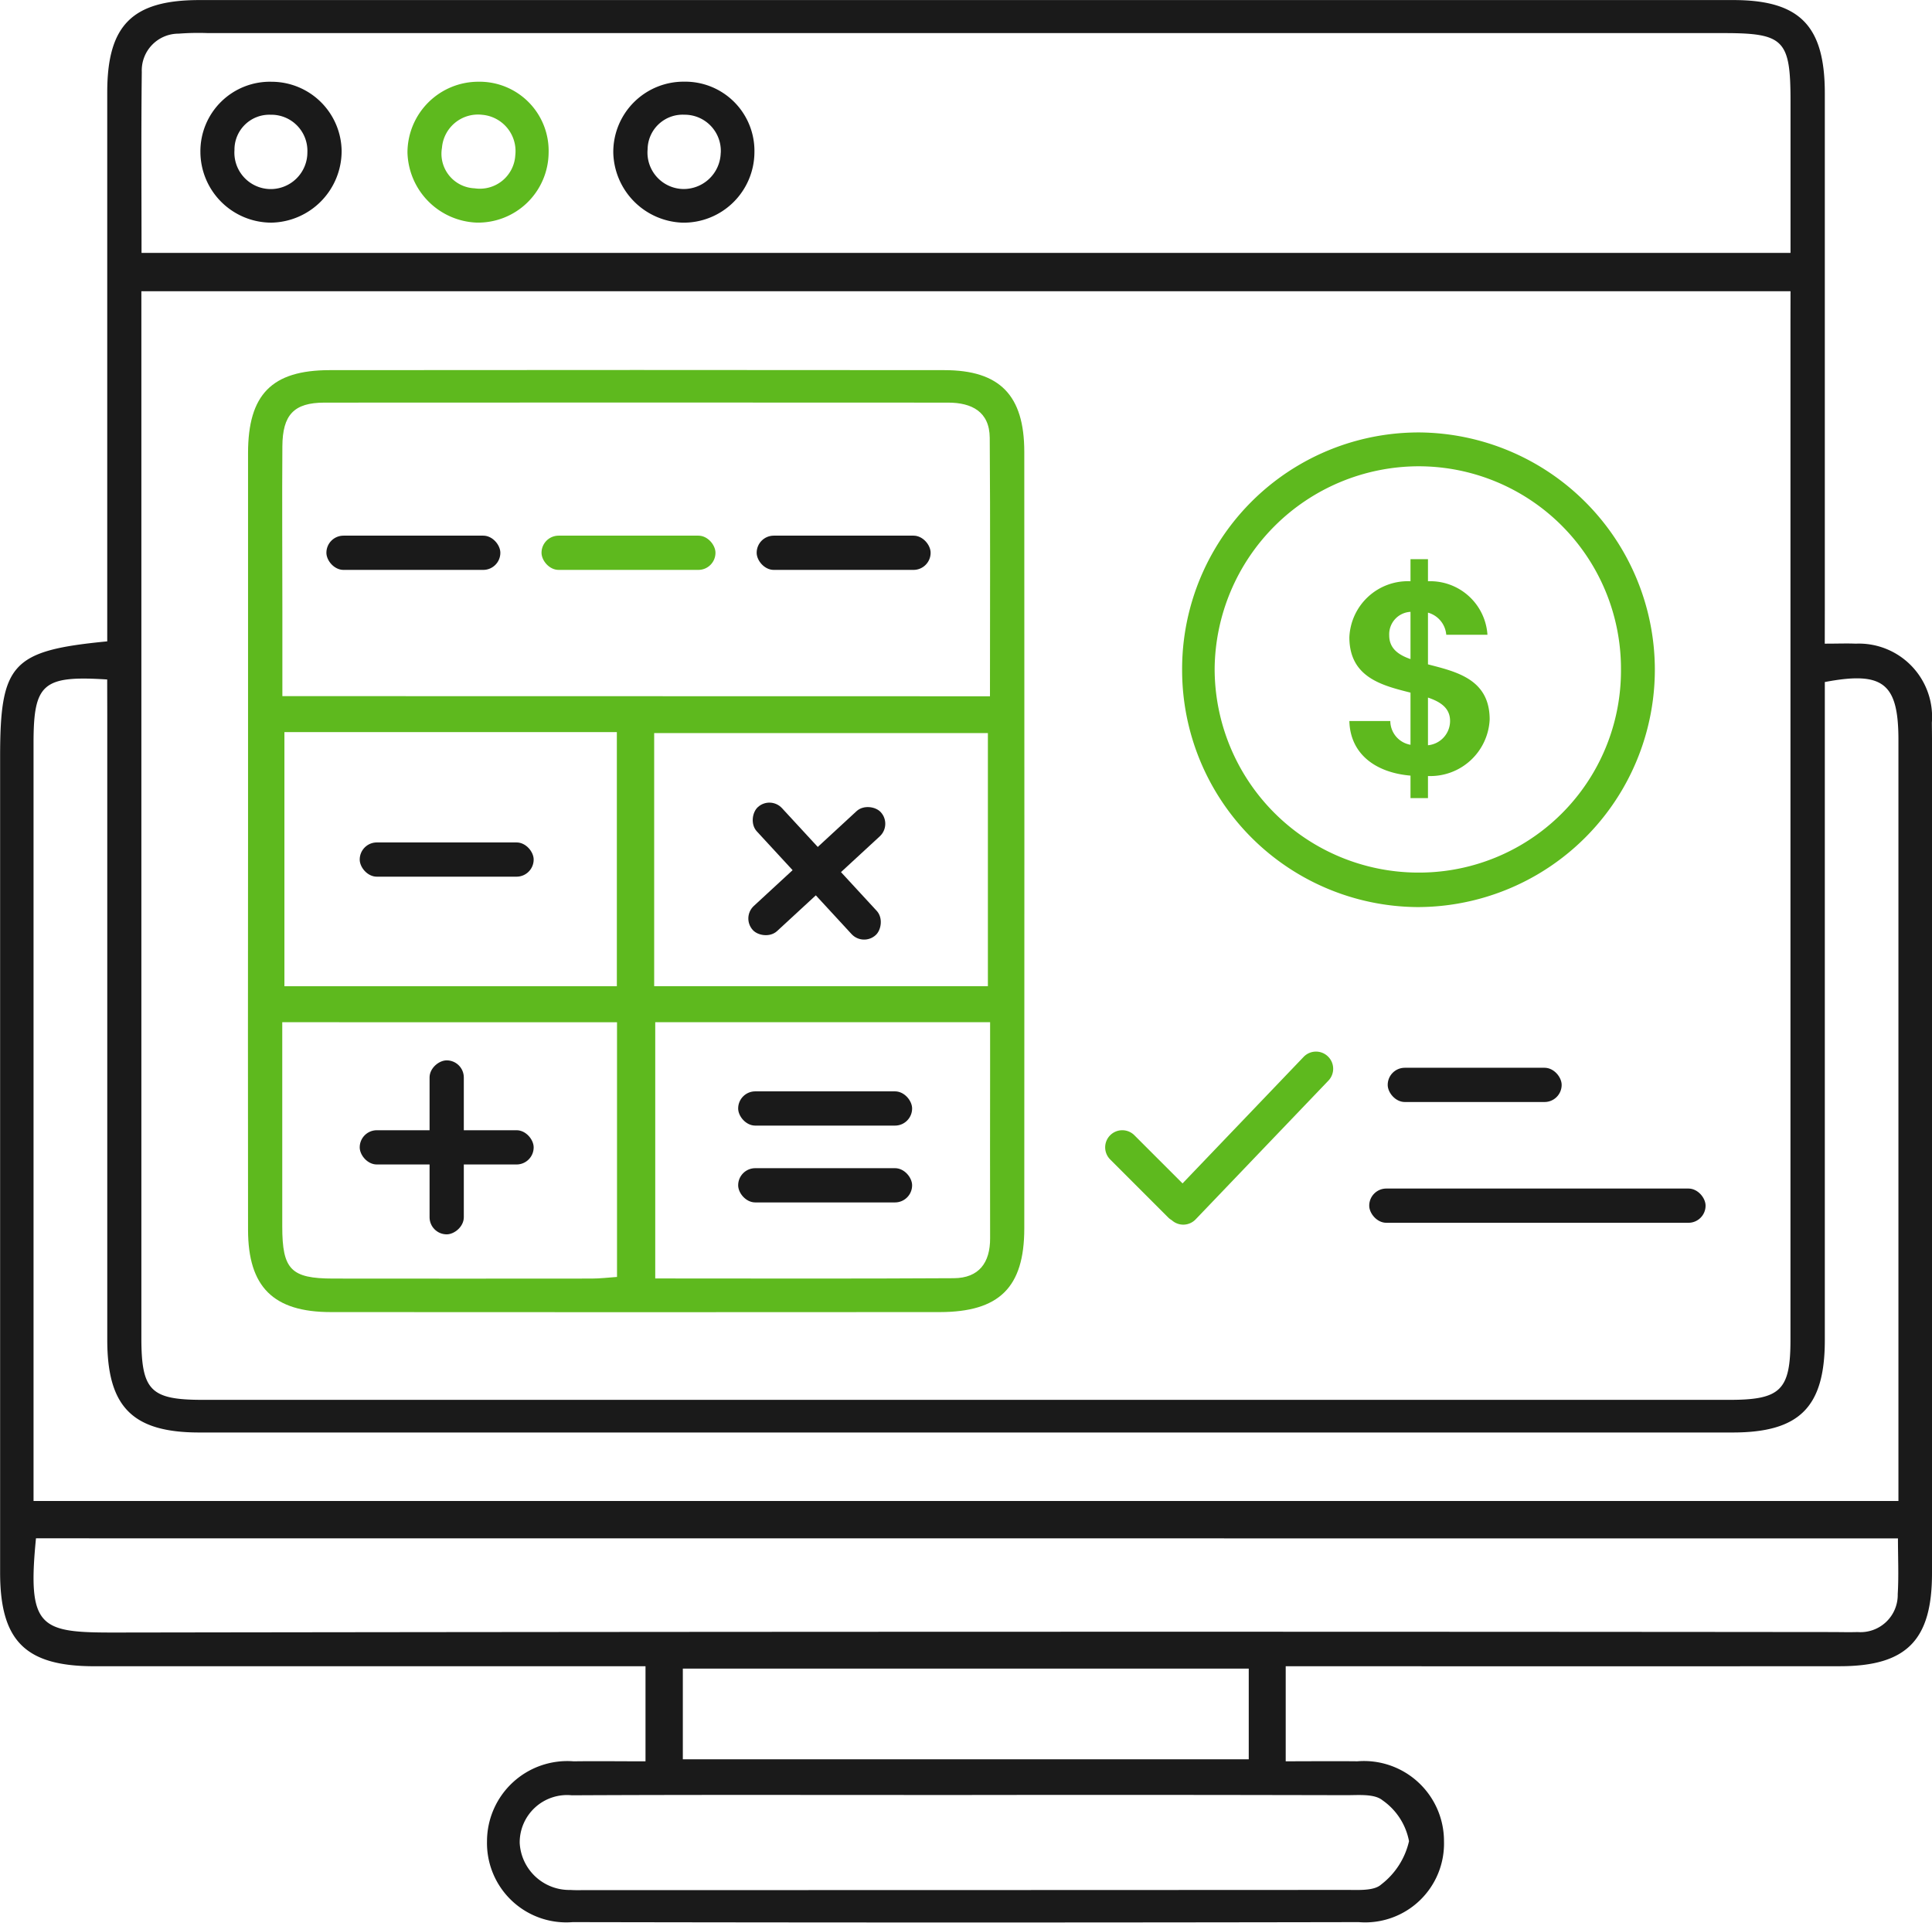 <?xml version="1.0" encoding="UTF-8"?>
<svg xmlns="http://www.w3.org/2000/svg" width="68.893" height="68.55" viewBox="0 0 68.893 68.55">
  <g id="Group_2510" data-name="Group 2510" transform="translate(694.911 -156.964)">
    <path id="Path_8913" data-name="Path 8913" d="M-629.842,179.913c.469,0,.783-.014,1.1,0a2.612,2.612,0,0,1,2.719,2.816c.019,1.714.005,3.429.005,5.143q0,12.6,0,25.191c0,2.386-.912,3.307-3.285,3.308q-9.237.006-18.474,0h-1.287v3.39c.84,0,1.7-.009,2.553,0a2.855,2.855,0,0,1,3.091,2.847,2.811,2.811,0,0,1-3.042,2.887q-14.012.026-28.025,0a2.828,2.828,0,0,1-3.058-2.878,2.864,2.864,0,0,1,3.089-2.855c.832-.011,1.665,0,2.563,0v-3.39h-1.284q-9.184,0-18.369,0c-2.457,0-3.36-.9-3.361-3.337q0-14.537,0-29.075c0-3.337.415-3.8,3.82-4.129v-1.1q0-9.236,0-18.473c0-2.4.894-3.292,3.293-3.292q27.343,0,54.686,0c2.373,0,3.267.911,3.268,3.318q0,9.184,0,18.368Zm-1.221-12.565H-689.87v1.216q0,18.047,0,36.094c0,1.882.323,2.216,2.185,2.216q27.228,0,54.455,0c1.814,0,2.165-.352,2.165-2.132q0-18.152,0-36.3Zm-58.8-1.368h58.8c0-1.854,0-3.634,0-5.413,0-2.184-.235-2.423-2.387-2.423h-54.042a9.126,9.126,0,0,0-1.048.02,1.311,1.311,0,0,0-1.315,1.362C-689.88,161.654-689.864,163.783-689.864,165.98Zm-1.226,15.21c-2.3-.148-2.626.147-2.626,2.269q0,12.906,0,25.813v1.208h66.5v-1.107q0-13.011,0-26.022c0-2.026-.54-2.465-2.625-2.07V182.5q0,11.122,0,22.245c0,2.389-.9,3.293-3.292,3.293q-27.334,0-54.668,0c-2.382,0-3.286-.908-3.286-3.3q0-11.123,0-22.245Zm-2.539,30.621c-.318,3.22.153,3.363,2.828,3.359q30.593-.046,61.186-.017c.315,0,.63.01.944,0a1.328,1.328,0,0,0,1.43-1.354c.039-.647.008-1.3.008-1.985Zm33.271,9.151h-1.889c-4.092,0-8.183-.01-12.275.011a1.689,1.689,0,0,0-1.858,1.7,1.772,1.772,0,0,0,1.81,1.675c.174.013.35.006.524.006q13.59,0,27.179-.007c.412,0,.956.037,1.208-.195a2.7,2.7,0,0,0,.991-1.543,2.293,2.293,0,0,0-.947-1.459c-.294-.24-.867-.179-1.315-.181Q-653.643,220.953-660.358,220.962Zm9.975-4.505h-20.18v3.233h20.18Z" fill="#1a1a1a"></path>
    <path id="Path_8914" data-name="Path 8914" d="M-663.377,220.706q0-6.87,0-13.741c0-2.089.845-2.956,2.907-2.959q10.961-.011,21.922,0c1.981,0,2.85.9,2.851,2.91q.007,13.845,0,27.691c0,2.1-.889,2.981-3.015,2.983q-10.855.008-21.71,0c-2.057,0-2.953-.9-2.955-2.934Q-663.384,227.681-663.377,220.706Zm26.456-5.072c0-3.144.014-6.18-.008-9.216-.007-.937-.65-1.253-1.482-1.254q-11.12-.007-22.242,0c-1.094,0-1.492.441-1.5,1.555-.014,1.958,0,3.917,0,5.875v3.035Zm-25.159,1.278v9.06h11.854v-9.06Zm13.185,9.058h11.9v-9.023h-11.9Zm-13.262,1.285c0,2.48,0,4.881,0,7.282,0,1.538.312,1.856,1.817,1.858q4.607.005,9.215,0c.3,0,.6-.037.905-.058v-9.08Zm13.3,0v9.136c3.6,0,7.125.013,10.648-.009.894-.006,1.3-.552,1.293-1.434-.007-2.06,0-4.121,0-6.181q0-.754,0-1.512Z" transform="translate(-22.689 -33.845)" fill="#5eb91e"></path>
    <path id="Path_8915" data-name="Path 8915" d="M-669.431,169.85a2.479,2.479,0,0,1,2.546-2.492,2.5,2.5,0,0,1,2.49,2.454,2.554,2.554,0,0,1-2.5,2.569A2.533,2.533,0,0,1-669.431,169.85Zm3.815.02a1.287,1.287,0,0,0-1.314-1.336,1.243,1.243,0,0,0-1.286,1.256,1.3,1.3,0,0,0,1.257,1.394A1.309,1.309,0,0,0-665.616,169.87Z" transform="translate(-18.334 -7.479)" fill="#1a1a1a"></path>
    <path id="Path_8916" data-name="Path 8916" d="M-638.068,169.885a2.516,2.516,0,0,1-2.56,2.492,2.569,2.569,0,0,1-2.473-2.5,2.529,2.529,0,0,1,2.534-2.523A2.463,2.463,0,0,1-638.068,169.885Zm-1.189.1a1.3,1.3,0,0,0-1.177-1.452,1.289,1.289,0,0,0-1.437,1.178,1.233,1.233,0,0,0,1.163,1.443A1.265,1.265,0,0,0-639.257,169.989Z" transform="translate(-37.28 -7.476)" fill="#5eb91e"></path>
    <path id="Path_8917" data-name="Path 8917" d="M-611.905,169.881a2.524,2.524,0,0,1-2.559,2.5,2.559,2.559,0,0,1-2.474-2.5,2.508,2.508,0,0,1,2.525-2.527A2.469,2.469,0,0,1-611.905,169.881Zm-1.2.009a1.29,1.29,0,0,0-1.3-1.358,1.25,1.25,0,0,0-1.309,1.233,1.3,1.3,0,0,0,1.235,1.415A1.321,1.321,0,0,0-613.107,169.89Z" transform="translate(-56.104 -7.478)" fill="#1a1a1a"></path>
    <rect id="Rectangle_556" data-name="Rectangle 556" width="6.203" height="1.221" rx="0.61" transform="translate(-683.272 176.062)" fill="#1a1a1a"></rect>
    <rect id="Rectangle_557" data-name="Rectangle 557" width="6.203" height="1.221" rx="0.61" transform="translate(-682.084 187)" fill="#1a1a1a"></rect>
    <rect id="Rectangle_558" data-name="Rectangle 558" width="6.203" height="1.221" rx="0.61" transform="translate(-668.589 195.875)" fill="#1a1a1a"></rect>
    <rect id="Rectangle_559" data-name="Rectangle 559" width="6.203" height="1.221" rx="0.61" transform="translate(-645.427 195.034)" fill="#1a1a1a"></rect>
    <path id="Path_8918" data-name="Path 8918" d="M-546.455,290.822a.61.61,0,0,0-.863.019l-4.318,4.511-1.717-1.717a.61.61,0,0,0-.863,0,.61.61,0,0,0,0,.863l2.065,2.065a.6.6,0,0,0,.13.1.61.61,0,0,0,.851-.028l4.734-4.946A.61.61,0,0,0-546.455,290.822Z" transform="translate(-101.107 -96.195)" fill="#5eb91e"></path>
    <g id="Group_2507" data-name="Group 2507" transform="translate(-668.478 185.329)">
      <rect id="Rectangle_560" data-name="Rectangle 560" width="6.203" height="1.221" rx="0.61" transform="matrix(0.735, -0.678, 0.678, 0.735, 0, 4.348)" fill="#1a1a1a"></rect>
      <rect id="Rectangle_561" data-name="Rectangle 561" width="6.203" height="1.221" rx="0.61" transform="matrix(0.678, 0.735, -0.735, 0.678, 1.038, 0)" fill="#1a1a1a"></rect>
    </g>
    <rect id="Rectangle_562" data-name="Rectangle 562" width="6.203" height="1.221" rx="0.61" transform="translate(-668.589 198.614)" fill="#1a1a1a"></rect>
    <rect id="Rectangle_563" data-name="Rectangle 563" width="11.994" height="1.221" rx="0.61" transform="translate(-646.086 199.34)" fill="#1a1a1a"></rect>
    <rect id="Rectangle_564" data-name="Rectangle 564" width="6.203" height="1.221" rx="0.61" transform="translate(-682.084 197.261)" fill="#1a1a1a"></rect>
    <rect id="Rectangle_565" data-name="Rectangle 565" width="6.203" height="1.221" rx="0.61" transform="translate(-678.372 194.77) rotate(90)" fill="#1a1a1a"></rect>
    <rect id="Rectangle_566" data-name="Rectangle 566" width="6.203" height="1.221" rx="0.61" transform="translate(-675.601 176.062)" fill="#5eb91e"></rect>
    <rect id="Rectangle_567" data-name="Rectangle 567" width="6.203" height="1.221" rx="0.61" transform="translate(-667.929 176.062)" fill="#1a1a1a"></rect>
    <g id="Group_2509" data-name="Group 2509" transform="translate(-652.758 172.382)">
      <path id="Path_8919" data-name="Path 8919" d="M-544.611,220.429a8.438,8.438,0,0,1,8.442-8.492,8.467,8.467,0,0,1,8.415,8.423,8.469,8.469,0,0,1-8.451,8.5A8.452,8.452,0,0,1-544.611,220.429Zm15.649-.043a7.217,7.217,0,0,0-7.262-7.242,7.289,7.289,0,0,0-7.227,7.2,7.269,7.269,0,0,0,7.241,7.286A7.2,7.2,0,0,0-528.962,220.385Z" transform="translate(544.611 -211.937)" fill="#5eb91e"></path>
      <g id="Group_2508" data-name="Group 2508" transform="translate(5.964 4.519)">
        <path id="Path_8920" data-name="Path 8920" d="M-521.168,235.767c-1.255-.107-2.151-.779-2.18-1.946h1.46a.865.865,0,0,0,.72.846v-1.859c-1-.253-2.18-.535-2.18-1.976a2.088,2.088,0,0,1,2.18-1.995v-.788h.623v.788a2.045,2.045,0,0,1,2.121,1.907h-1.469a.893.893,0,0,0-.652-.788V231.8c1.012.263,2.2.526,2.2,1.966a2.118,2.118,0,0,1-2.2,2.015v.788h-.623Zm0-4.155v-1.684a.8.8,0,0,0-.759.837C-521.927,231.222-521.616,231.456-521.168,231.612Zm.623,1.372v1.7a.87.87,0,0,0,.788-.866C-519.757,233.363-520.088,233.139-520.545,232.984Z" transform="translate(523.348 -228.05)" fill="#5eb91e"></path>
      </g>
    </g>
  </g>
</svg>